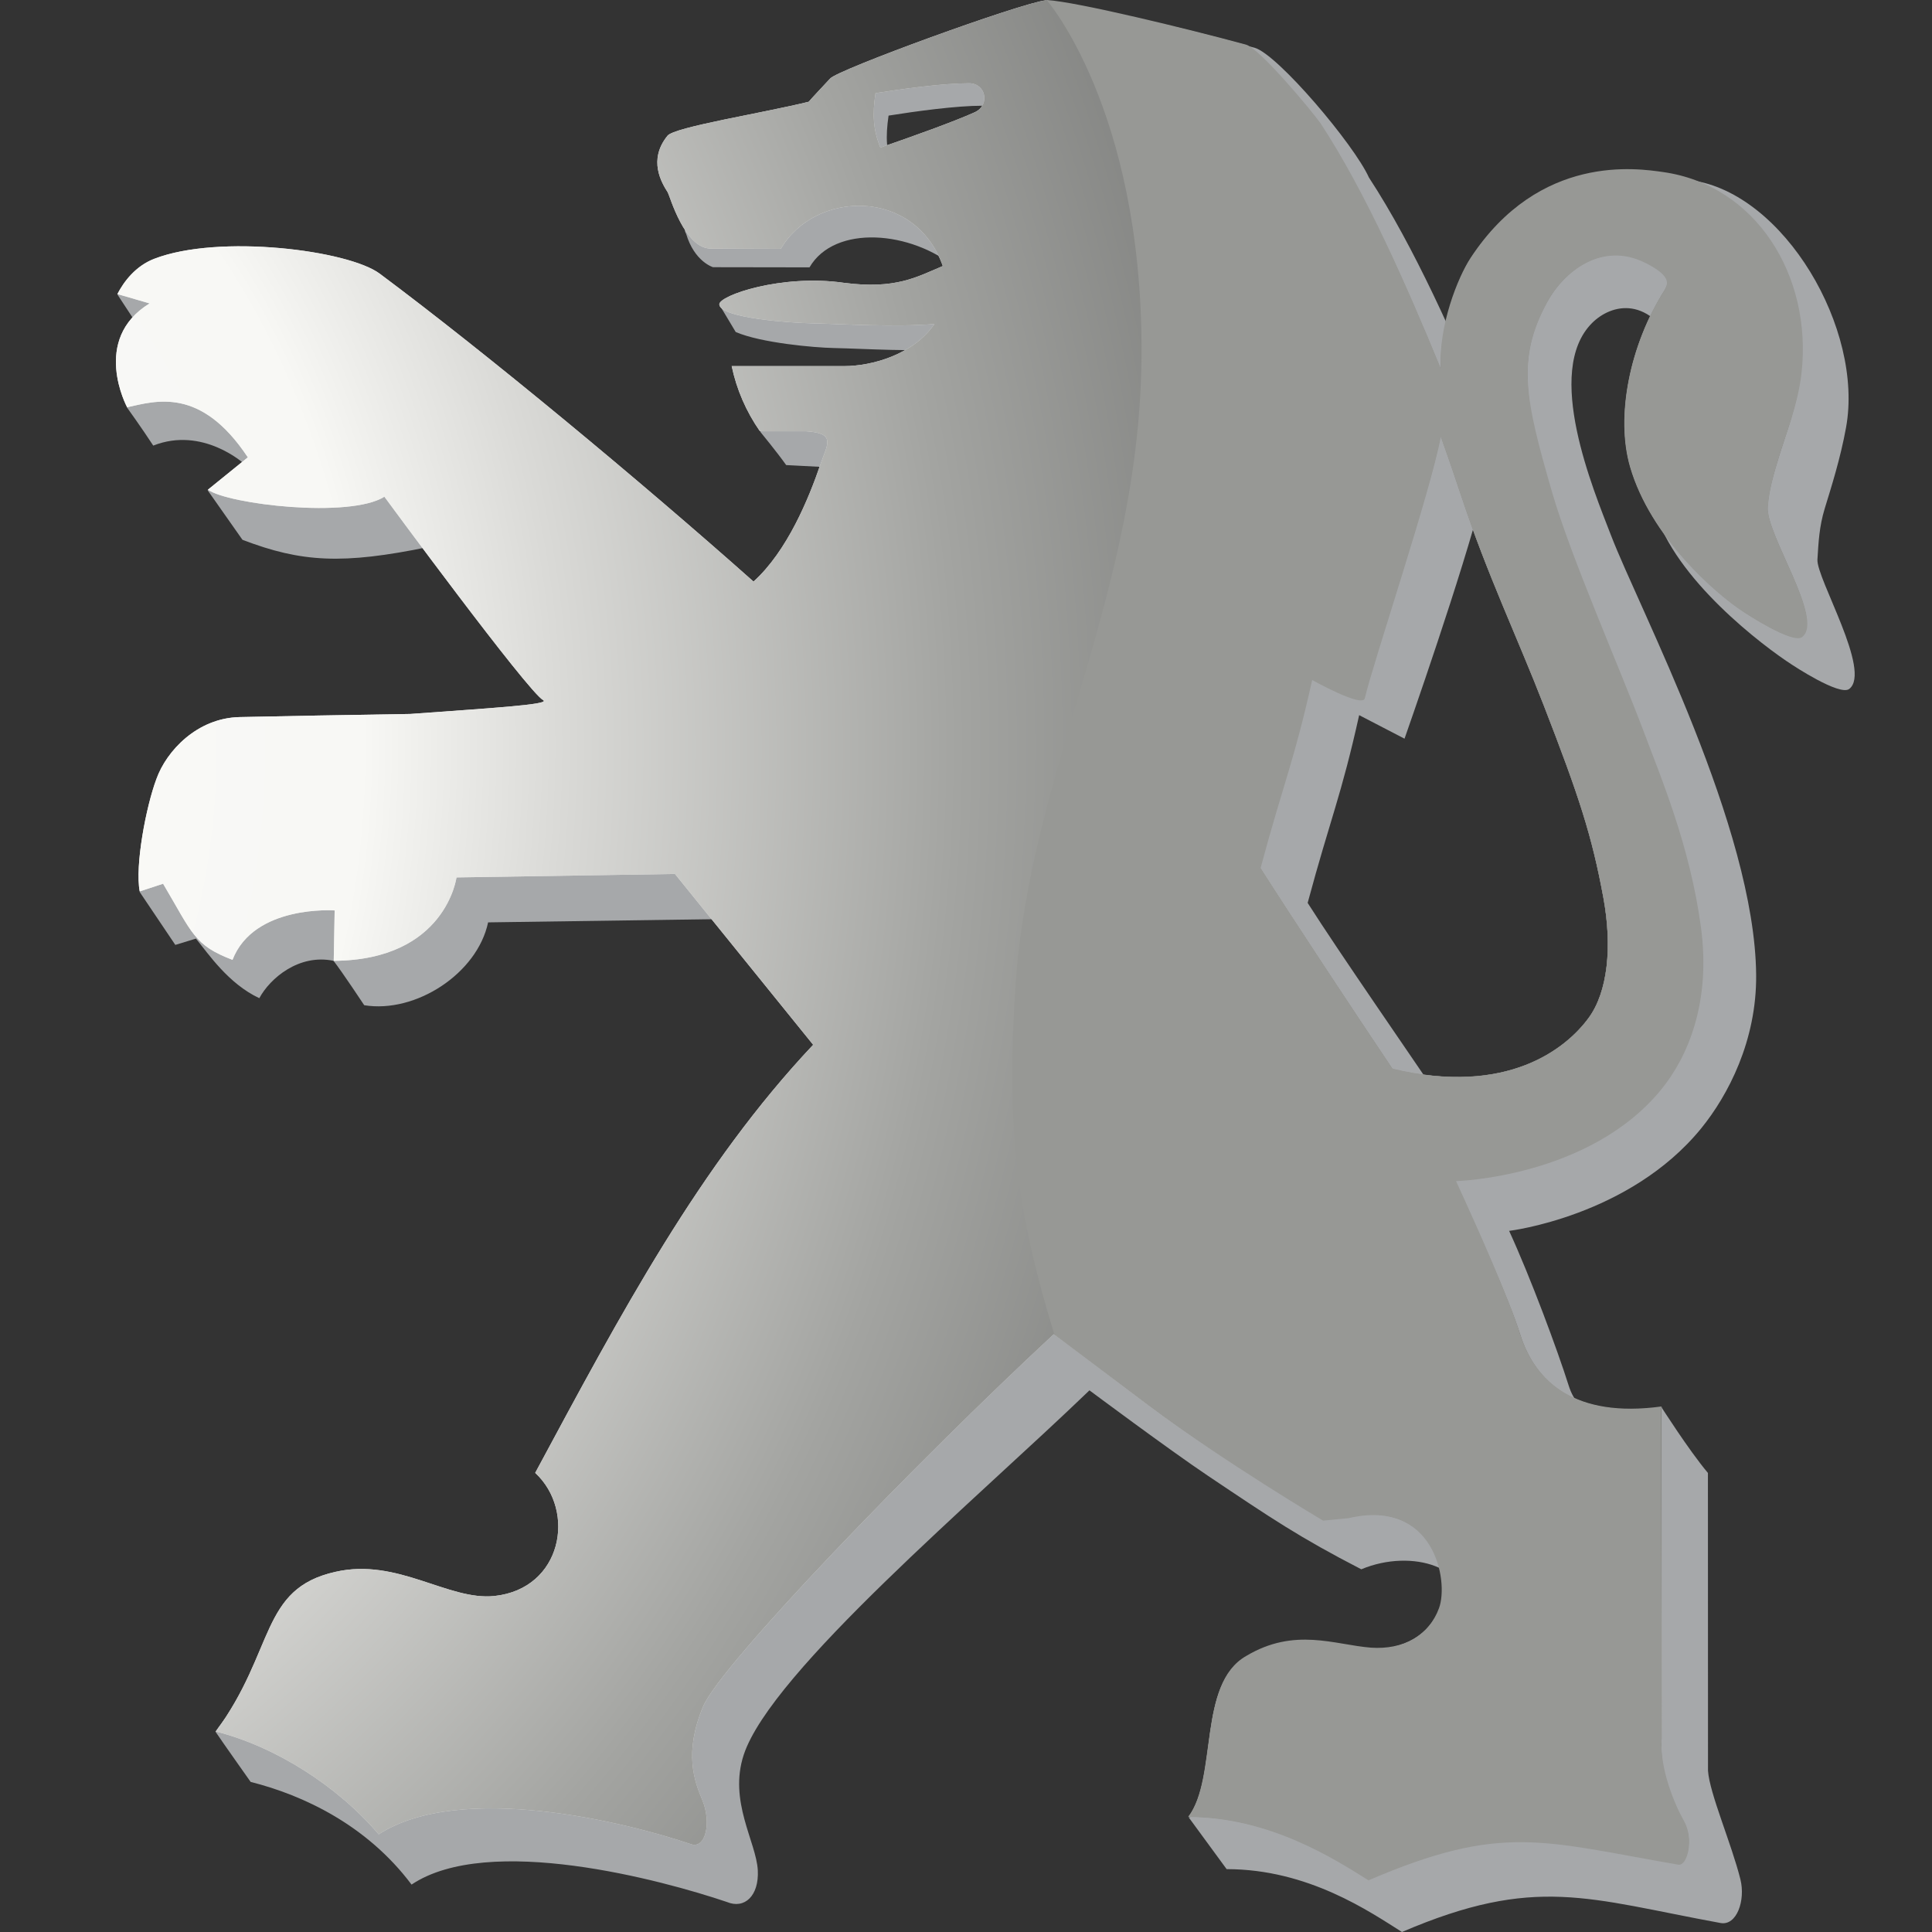 <svg width="50" height="50" viewBox="0 0 50 50" fill="none" xmlns="http://www.w3.org/2000/svg">
<rect x="0" y="0" width="50" height="50" fill="#333333" stroke="none"/>
<path fill-rule="evenodd" clip-rule="evenodd" d="M31.267 38.197C32.897 39.291 33.627 39.786 35.23 40.613C36.562 40.057 38.114 40.587 37.874 41.702C37.715 42.441 37.582 44.017 36.736 43.957C35.8 43.881 34.767 43.426 33.515 44.173C32.672 44.653 31.513 46.857 30.764 47.034C31.092 47.479 31.419 47.926 31.745 48.373C33.861 48.373 35.455 49.479 36.283 50C39.741 48.516 41.1 49.14 44.526 49.767C44.949 49.845 45.176 49.179 45.042 48.639C44.813 47.718 44.241 46.409 44.203 45.825L44.201 38.12C43.695 37.517 42.997 36.412 42.994 36.413C41.541 36.788 40.863 36.703 40.596 35.854C40.307 34.938 39.605 33.047 39.056 31.855C39.056 31.855 42.166 31.483 44.025 29.204C44.72 28.35 45.465 26.933 45.449 25.23C45.416 21.413 42.438 15.792 41.692 13.853C41.243 12.686 39.946 9.616 41.203 8.359C41.696 7.867 42.713 7.598 43.439 9.138C43.79 9.884 43.945 9.561 43.876 9.697C42.971 11.12 42.434 11.883 42.813 13.184C43.34 14.999 45.644 16.73 46.38 17.205C46.38 17.205 47.61 18.022 47.858 17.83C48.447 17.375 47.005 14.967 47.035 14.48C47.063 14.034 47.081 13.629 47.224 13.16C47.385 12.634 47.633 11.859 47.776 11.061C48.238 8.521 46.175 4.999 43.776 4.666C43.136 4.578 41.097 5.364 39.316 8.076C38.977 8.59 38.491 9.912 38.544 10.924C37.67 8.797 36.597 6.38 35.427 4.593C35.05 3.749 33.063 1.398 32.466 1.235C30.821 0.788 29.376 1.063 27.823 0.818C27.183 0.884 22.611 1.898 22.457 2.116C22.457 2.116 21.344 3.89 21.344 3.9C20.209 4.183 18.748 4.679 18.577 4.905C18.073 5.529 17.594 5.793 17.756 6.048C17.971 6.774 18.453 6.915 18.453 6.915L20.95 6.919C21.601 5.801 23.59 5.968 24.753 6.944C25.165 7.291 24.754 7 24.942 7.532C24.267 7.816 23.186 8.166 22.412 7.967C21.348 7.813 19.203 7.665 18.612 7.877L19.04 8.592C19.691 8.874 21.07 8.997 21.584 9.007C22.412 9.025 23.646 9.111 24.726 9.025C24.186 9.81 23.863 10.851 23.134 10.851H20.234C20.276 11.046 19.62 11.002 19.685 11.186C19.685 11.186 20.112 11.705 20.346 12.036L22.079 12.126C22.871 12.173 22.819 12.94 22.531 13.376C22.044 14.103 20.684 15.464 19.514 15.578C16.578 12.969 14.38 11.069 11.499 8.734C11.013 8.337 10.472 8.149 9.671 8.006C8.869 7.865 7.527 7.742 6.347 7.742C5.843 7.742 3.22 7.454 3.04 7.624L3.532 8.373C3.599 8.772 3.503 8.974 3.428 9.718C3.402 10.016 3.283 10.541 3.283 10.541C3.283 10.541 3.662 11.066 3.966 11.532C5.246 11.026 6.313 11.999 6.313 11.999L5.373 12.687L6.275 13.97C7.806 14.556 8.871 14.612 11.092 14.155L15.368 19.476L7.553 19.882C6.472 19.92 5.644 20.78 5.383 21.508C5.113 22.226 3.68 22.511 3.617 23.087L4.537 24.454L5.071 24.291C5.389 24.68 5.91 25.458 6.711 25.833C6.99 25.315 7.74 24.679 8.632 24.866C8.865 25.166 9.426 26.015 9.426 26.015C10.758 26.232 12.353 25.194 12.632 23.871L19.087 23.779L22.655 28.049C20.165 31.475 17.594 35.486 15.162 39.425C16.225 40.409 15.857 42.415 14.112 42.603C12.921 42.733 11.608 41.611 10.005 41.98C8.407 42.335 6.529 43.406 5.576 44.815C5.745 45.068 6.487 46.116 6.487 46.116C7.855 46.46 9.499 47.237 10.651 48.773C12.639 47.441 17.136 48.656 18.811 49.223C19.27 49.415 19.645 49.064 19.612 48.405C19.573 47.667 18.849 46.617 19.249 45.41C19.964 43.258 25.281 38.792 28.195 35.982C28.195 35.981 30.233 37.503 31.267 38.197ZM41.347 19.31C42.264 21.67 42.594 22.681 42.89 24.285C43.126 25.566 42.999 26.728 42.509 27.398C41.936 28.182 40.416 29.422 37.44 28.707L37.442 28.701C36.515 27.321 34.677 24.68 33.842 23.367C34.438 21.155 34.707 20.616 35.175 18.508L36.349 19.117C36.898 17.548 38.236 13.643 38.497 12.225C38.497 12.225 38.914 13 39.216 13.913C39.886 15.928 40.673 17.575 41.347 19.31ZM25.578 3.484C25.009 3.741 23.97 4.11 23.122 4.404C22.932 3.931 22.915 3.551 22.996 2.992C23.696 2.88 24.747 2.736 25.424 2.736C25.857 2.736 25.974 3.295 25.578 3.484Z" fill="#A6A8AA"/>
<path fill-rule="evenodd" clip-rule="evenodd" d="M45.746 13.112C45.781 12.665 45.904 12.259 46.048 11.789C46.212 11.253 46.512 10.489 46.602 9.685C46.886 7.146 45.441 4.806 43.037 4.473C42.396 4.384 39.848 3.974 38.062 6.693C37.723 7.208 37.236 8.533 37.288 9.548C36.413 7.416 35.337 4.993 34.164 3.202C33.912 2.851 32.594 1.269 32.232 1.165C30.589 0.719 28.63 0.255 27.068 0.008C26.427 0.074 21.634 1.818 21.481 2.036C21.481 2.036 20.93 2.623 20.93 2.633C19.793 2.917 17.446 3.287 17.274 3.514C16.768 4.14 17.121 4.727 17.284 4.983C17.337 5.078 17.717 6.433 18.394 6.433L20.208 6.439C21.093 4.922 23.678 4.848 24.4 6.885C23.72 7.171 23.181 7.492 21.846 7.32C20.227 7.086 18.608 7.648 18.616 7.877C18.629 8.238 20.523 8.359 21.012 8.367C21.847 8.386 23.095 8.471 24.183 8.386C23.642 9.172 22.573 9.475 21.843 9.475H18.936C19.063 10.078 19.311 10.651 19.667 11.161H20.859C21.653 11.208 21.407 11.508 21.237 12.005C20.931 12.902 20.375 14.261 19.501 15.051C16.558 12.436 12.614 9.162 9.828 7.083C9.014 6.475 5.668 6.05 3.991 6.698C3.51 6.884 3.207 7.284 3.038 7.61L3.872 7.852C2.343 8.787 3.29 10.54 3.29 10.54C4.031 10.378 5.196 9.999 6.414 11.836L5.381 12.673C5.904 13.051 9.047 13.422 9.948 12.855C9.948 12.855 13.661 17.905 14.058 18.12C14.274 18.236 12.547 18.335 10.62 18.477C8.964 18.504 7.414 18.531 6.199 18.558C5.106 18.582 4.311 19.428 4.049 20.157C3.778 20.878 3.489 22.406 3.616 23.07L4.221 22.871C4.988 24.169 5.024 24.46 6.017 24.841C6.573 23.408 8.661 23.562 8.661 23.562L8.637 24.866C11.536 24.848 11.814 22.708 11.814 22.708L17.468 22.618L21.045 27.039C18.11 30.152 16.064 34.003 13.851 38.118C14.917 39.105 14.548 41.116 12.798 41.304C11.605 41.433 10.288 40.31 8.682 40.679C6.723 41.115 7.129 42.716 5.586 44.811C7.129 45.2 8.74 46.224 9.801 47.472C11.919 46.102 16.211 47.161 17.889 47.729C18.263 47.852 18.418 47.163 18.174 46.581C17.976 46.108 17.692 45.37 18.196 44.166C18.648 43.086 23.694 37.854 27.268 34.532C27.288 34.514 28.52 35.466 29.76 36.394C31.698 37.847 34.277 39.316 34.277 39.316L34.794 39.274C37.14 38.761 37.54 40.874 37.279 41.583C37.018 42.293 36.325 42.721 35.478 42.661C34.539 42.585 33.503 42.128 32.249 42.877C30.985 43.597 31.527 46.004 30.759 47.018C32.88 47.018 34.587 48.126 35.418 48.647C38.884 47.16 39.897 47.615 43.408 48.221C43.652 48.269 43.845 47.575 43.576 47.175C43.324 46.802 42.932 45.805 43.003 44.981V36.414C40.764 36.718 39.735 35.77 39.346 34.538C39.057 33.619 38.209 31.744 37.659 30.549C37.659 30.549 41.111 30.459 42.975 28.174C43.672 27.318 44.27 25.588 43.949 23.961C43.506 21.706 43.217 20.95 42.44 18.98C41.794 17.338 40.598 14.34 40.104 12.632C39.405 10.218 39.301 9.141 40.044 7.807C40.494 6.997 41.471 6.234 42.584 6.79C43.314 7.154 43.154 7.364 43.085 7.5C42.179 8.926 41.814 10.774 42.193 12.078C42.721 13.897 44.407 15.367 45.144 15.843C45.144 15.843 46.377 16.662 46.625 16.47C47.215 16.014 45.689 13.826 45.746 13.112ZM25.234 2.902C24.666 3.157 23.631 3.526 22.784 3.819C22.595 3.347 22.577 2.968 22.658 2.411C23.369 2.298 24.405 2.155 25.08 2.155C25.513 2.155 25.629 2.713 25.234 2.902ZM39.949 18.241C40.867 20.606 41.199 21.62 41.495 23.226C41.732 24.511 41.605 25.677 41.114 26.348C40.539 27.134 39.016 28.376 36.033 27.661L36.035 27.654C35.105 26.271 33.452 23.77 32.616 22.454C33.213 20.237 33.484 19.697 33.952 17.584C33.952 17.584 35.257 18.313 35.315 18.058C35.533 17.121 37.023 12.707 37.284 11.286C37.284 11.286 37.511 11.915 37.815 12.831C38.484 14.851 39.274 16.501 39.949 18.241Z" fill="#E3E3E3"/>
<path fill-rule="evenodd" clip-rule="evenodd" d="M45.746 13.112C45.781 12.665 45.904 12.259 46.048 11.789C46.212 11.253 46.512 10.489 46.602 9.685C46.886 7.146 45.441 4.806 43.037 4.473C42.396 4.384 39.848 3.974 38.062 6.693C37.723 7.208 37.236 8.533 37.288 9.548C36.413 7.416 35.337 4.993 34.164 3.202C33.912 2.851 32.594 1.269 32.232 1.165C30.589 0.719 28.63 0.255 27.068 0.008C26.427 0.074 21.634 1.818 21.481 2.036C21.481 2.036 20.93 2.623 20.93 2.633C19.793 2.917 17.446 3.287 17.274 3.514C16.768 4.14 17.121 4.727 17.284 4.983C17.337 5.078 17.717 6.433 18.394 6.433L20.208 6.439C21.093 4.922 23.678 4.848 24.4 6.885C23.72 7.171 23.181 7.492 21.846 7.32C20.227 7.086 18.608 7.648 18.616 7.877C18.629 8.238 20.523 8.359 21.012 8.367C21.847 8.386 23.095 8.471 24.183 8.386C23.642 9.172 22.573 9.475 21.843 9.475H18.936C19.063 10.078 19.311 10.651 19.667 11.161H20.859C21.653 11.208 21.407 11.508 21.237 12.005C20.931 12.902 20.375 14.261 19.501 15.051C16.558 12.436 12.614 9.162 9.828 7.083C9.014 6.475 5.668 6.05 3.991 6.698C3.51 6.884 3.207 7.284 3.038 7.61L3.872 7.852C2.343 8.787 3.29 10.54 3.29 10.54C4.031 10.378 5.196 9.999 6.414 11.836L5.381 12.673C5.904 13.051 9.047 13.422 9.948 12.855C9.948 12.855 13.661 17.905 14.058 18.12C14.274 18.236 12.547 18.335 10.62 18.477C8.964 18.504 7.414 18.531 6.199 18.558C5.106 18.582 4.311 19.428 4.049 20.157C3.778 20.878 3.489 22.406 3.616 23.07L4.221 22.871C4.988 24.169 5.024 24.46 6.017 24.841C6.573 23.408 8.661 23.562 8.661 23.562L8.637 24.866C11.536 24.848 11.814 22.708 11.814 22.708L17.468 22.618L21.045 27.039C18.11 30.152 16.064 34.003 13.851 38.118C14.917 39.105 14.548 41.116 12.798 41.304C11.605 41.433 10.288 40.31 8.682 40.679C6.723 41.115 7.129 42.716 5.586 44.811C7.129 45.2 8.74 46.224 9.801 47.472C11.919 46.102 16.211 47.161 17.889 47.729C18.263 47.852 18.418 47.163 18.174 46.581C17.976 46.108 17.692 45.37 18.196 44.166C18.648 43.086 23.694 37.854 27.268 34.532C27.288 34.514 28.52 35.466 29.76 36.394C31.698 37.847 34.277 39.316 34.277 39.316L34.794 39.274C37.14 38.761 37.54 40.874 37.279 41.583C37.018 42.293 36.325 42.721 35.478 42.661C34.539 42.585 33.503 42.128 32.249 42.877C30.985 43.597 31.527 46.004 30.759 47.018C32.88 47.018 34.587 48.126 35.418 48.647C38.884 47.16 39.897 47.615 43.408 48.221C43.652 48.269 43.845 47.575 43.576 47.175C43.324 46.802 42.932 45.805 43.003 44.981V36.414C40.764 36.718 39.735 35.77 39.346 34.538C39.057 33.619 38.209 31.744 37.659 30.549C37.659 30.549 41.111 30.459 42.975 28.174C43.672 27.318 44.27 25.588 43.949 23.961C43.506 21.706 43.217 20.95 42.44 18.98C41.794 17.338 40.598 14.34 40.104 12.632C39.405 10.218 39.301 9.141 40.044 7.807C40.494 6.997 41.471 6.234 42.584 6.79C43.314 7.154 43.154 7.364 43.085 7.5C42.179 8.926 41.814 10.774 42.193 12.078C42.721 13.897 44.407 15.367 45.144 15.843C45.144 15.843 46.377 16.662 46.625 16.47C47.215 16.014 45.689 13.826 45.746 13.112ZM25.234 2.902C24.666 3.157 23.631 3.526 22.784 3.819C22.595 3.347 22.577 2.968 22.658 2.411C23.369 2.298 24.405 2.155 25.08 2.155C25.513 2.155 25.629 2.713 25.234 2.902ZM39.949 18.241C40.867 20.606 41.199 21.62 41.495 23.226C41.732 24.511 41.605 25.677 41.114 26.348C40.539 27.134 39.016 28.376 36.033 27.661L36.035 27.654C35.105 26.271 33.452 23.77 32.616 22.454C33.213 20.237 33.484 19.697 33.952 17.584C33.952 17.584 35.257 18.313 35.315 18.058C35.533 17.121 37.023 12.707 37.284 11.286C37.284 11.286 37.511 11.915 37.815 12.831C38.484 14.851 39.274 16.501 39.949 18.241Z" fill="url(#paint0_radial)"/>
<path fill-rule="evenodd" clip-rule="evenodd" d="M39.95 18.254C40.869 20.619 41.199 21.631 41.495 23.237C41.728 24.5 41.609 25.664 41.114 26.339C40.54 27.125 39.018 28.373 36.038 27.657L36.04 27.66C35.111 26.278 33.46 23.779 32.624 22.465C33.219 20.249 33.49 19.71 33.959 17.599C33.959 17.599 35.262 18.328 35.321 18.072C35.539 17.137 37.025 12.726 37.287 11.306C37.287 11.306 37.515 11.934 37.818 12.849C38.488 14.868 39.276 16.517 39.95 18.254ZM29.543 9.061C29.543 15.311 26.655 19.923 26.282 25.491C26.044 29.055 26.279 31.266 27.288 34.538C27.288 34.538 28.518 35.466 29.758 36.394C31.696 37.846 34.242 39.354 34.242 39.354L34.901 39.29C37.112 38.772 37.502 40.91 37.241 41.62C36.98 42.329 36.323 42.7 35.476 42.641C34.538 42.566 33.504 42.108 32.25 42.857C30.988 43.576 31.516 46.009 30.75 47.022C32.869 47.022 34.586 48.142 35.416 48.663C38.879 47.176 39.92 47.652 43.429 48.257C43.672 48.305 43.851 47.589 43.574 47.111C43.35 46.721 42.946 45.77 43.003 45.002L42.994 36.4C40.758 36.703 39.729 35.756 39.34 34.525C39.054 33.607 38.232 31.76 37.682 30.567C37.682 30.567 41.132 30.478 42.994 28.195C43.691 27.34 44.28 25.927 44.021 24.003C43.74 21.902 42.989 20.134 42.544 18.945C41.924 17.295 40.659 14.435 40.165 12.729C39.467 10.316 39.248 9.292 40.038 7.83C40.478 7.014 41.465 6.246 42.577 6.801C43.306 7.165 43.146 7.374 43.076 7.51C42.171 8.935 41.807 10.781 42.185 12.084C42.714 13.902 44.397 15.371 45.135 15.847C45.135 15.847 46.391 16.68 46.638 16.488C47.229 16.032 45.695 13.831 45.752 13.117C45.786 12.671 45.905 12.265 46.048 11.795C46.211 11.259 46.532 10.462 46.623 9.659C46.907 7.122 45.433 4.784 43.03 4.451C42.389 4.362 39.845 3.958 38.058 6.676C37.726 7.183 37.229 8.425 37.286 9.531C36.411 7.4 35.349 4.98 34.176 3.191C33.924 2.84 32.606 1.259 32.246 1.155C30.776 0.756 27.884 0.048 27.087 0C27.087 0.001 29.543 2.812 29.543 9.061Z" fill="#979895"/>
<defs>
<radialGradient id="paint0_radial" cx="0" cy="0" r="1" gradientUnits="userSpaceOnUse" gradientTransform="translate(-9.375 19.442) scale(82.689 91.753)">
<stop stop-color="white"/>
<stop offset="0.041" stop-color="#FAFAF8"/>
<stop offset="0.225" stop-color="#F8F8F5"/>
<stop offset="0.287" stop-color="#DADAD7"/>
<stop offset="0.413" stop-color="#A3A4A1"/>
<stop offset="0.52" stop-color="#7E7F7D"/>
<stop offset="0.6" stop-color="#686866"/>
<stop offset="0.646" stop-color="#5F5F5D"/>
<stop offset="0.739" stop-color="#565754"/>
<stop offset="0.899" stop-color="#3B3A37"/>
<stop offset="1"/>
</radialGradient>
</defs>
</svg>
